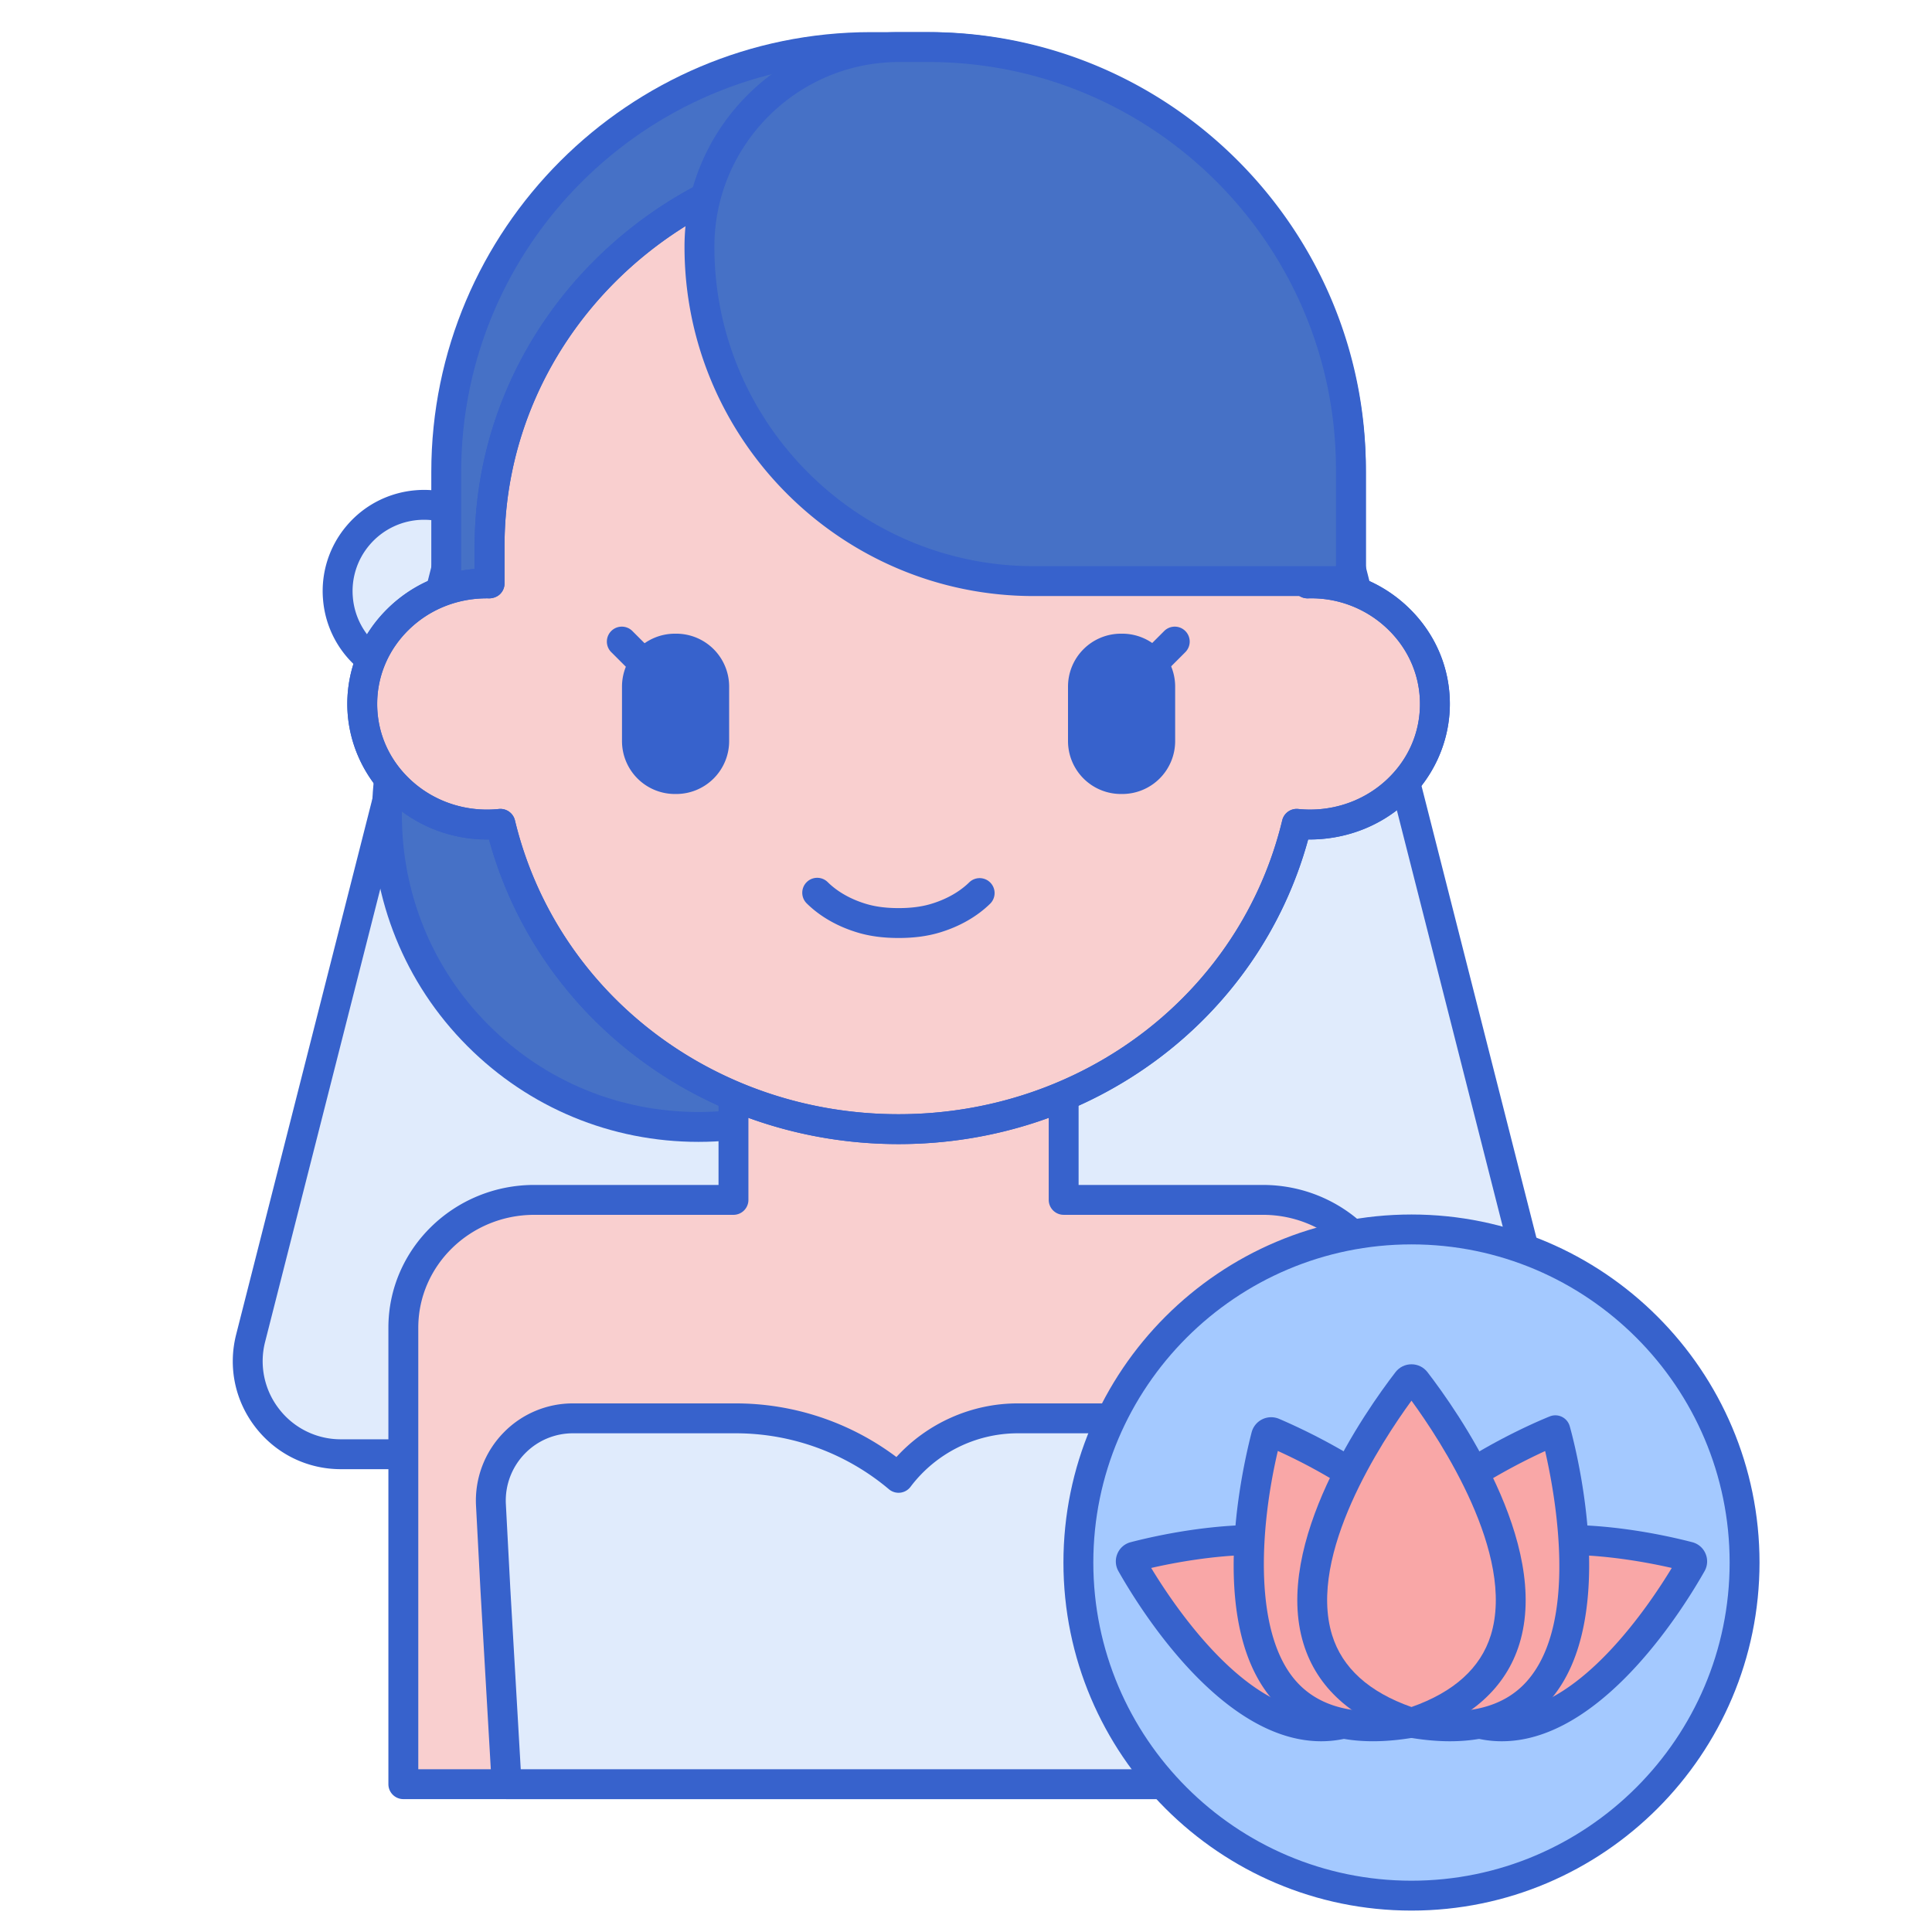 <svg xmlns="http://www.w3.org/2000/svg" version="1.1" xmlns:xlink="http://www.w3.org/1999/xlink" xmlns:svgjs="http://svgjs.com/svgjs" width="75" height="75" x="0" y="0" viewBox="0 0 256 256" style="enable-background:new 0 0 512 512" xml:space="preserve" class=""><g transform="matrix(0.99,0,0,0.99,21.12,1.287)"><path fill="#e0ebfc" d="m35.764 93.196-7.767-6.504c-4.896-4.1-5.542-11.394-1.441-16.29 4.1-4.896 11.394-5.542 16.29-1.441l7.767 6.504c4.896 4.1 5.542 11.394 1.441 16.29-4.1 4.897-11.393 5.542-16.29 1.441z" data-original="#e0ebfc" class=""></path><path fill="#3762cc" d="M43.165 97.896a13.465 13.465 0 0 1-8.685-3.166l-7.767-6.504a13.481 13.481 0 0 1-4.803-9.203 13.476 13.476 0 0 1 3.112-9.904c4.802-5.732 13.373-6.492 19.107-1.69l7.767 6.505a13.477 13.477 0 0 1 4.803 9.203c.318 3.608-.786 7.126-3.112 9.903s-5.595 4.483-9.203 4.803c-.407.035-.814.053-1.219.053zM35.43 68.268a9.549 9.549 0 0 0-7.34 3.419 9.5 9.5 0 0 0-2.194 6.983 9.504 9.504 0 0 0 3.387 6.489l7.767 6.504c4.044 3.385 10.087 2.85 13.473-1.192a9.494 9.494 0 0 0 2.193-6.982A9.494 9.494 0 0 0 49.33 77l-7.767-6.505a9.522 9.522 0 0 0-6.133-2.227z" data-original="#3762cc" class=""></path><path fill="#e0ebfc" d="m159.479 74.845-60.543-2.187-60.543 2.187L12.214 177.8c-2.004 7.881 3.952 15.541 12.084 15.541h149.277c8.132 0 14.088-7.66 12.084-15.541z" data-original="#e0ebfc" class=""></path><path fill="#3762cc" d="M173.574 195.341H24.298c-4.498 0-8.661-2.036-11.422-5.587s-3.709-8.088-2.601-12.447l26.18-102.955a2.001 2.001 0 0 1 1.866-1.506l60.543-2.188c.049-.002.096-.002.145 0l60.542 2.188a2 2 0 0 1 1.866 1.506l26.18 102.955c1.108 4.359.16 8.896-2.601 12.447s-6.924 5.587-11.422 5.587zM39.963 76.789 14.152 178.293a10.403 10.403 0 0 0 1.881 9.006 10.405 10.405 0 0 0 8.265 4.042h149.276c3.255 0 6.267-1.474 8.265-4.042a10.403 10.403 0 0 0 1.881-9.006L157.909 76.789l-58.973-2.131z" data-original="#3762cc" class=""></path><path fill="#4671c6" d="m106.319 132.638-4.677 4.677c-16.289 16.289-42.698 16.289-58.987 0s-16.289-42.698 0-58.987l4.677-4.677c16.289-16.289 42.698-16.289 58.987 0 16.289 16.288 16.289 42.698 0 58.987z" data-original="#4671c6" class=""></path><path fill="#3762cc" d="M72.148 151.532c-11.676 0-22.652-4.547-30.908-12.803-17.042-17.043-17.042-44.772 0-61.815l4.678-4.678c17.044-17.044 44.773-17.042 61.815 0 17.043 17.043 17.043 44.772 0 61.815l-4.678 4.678c-8.254 8.256-19.231 12.803-30.907 12.803zm4.678-88.08c-10.17 0-20.339 3.871-28.08 11.612l-4.678 4.678c-15.482 15.483-15.482 40.676 0 56.159 7.501 7.5 17.473 11.631 28.08 11.631s20.579-4.131 28.079-11.631l4.678-4.678c15.482-15.483 15.482-40.676 0-56.159-7.741-7.741-17.91-11.612-28.079-11.612z" data-original="#3762cc" class=""></path><path fill="#f9cfcf" d="M147.689 159.297h-26.657V130.92H76.838v28.377H50.181c-9.681 0-17.53 7.657-17.53 17.103v61.1h132.567v-61.1c.001-9.446-7.847-17.103-17.529-17.103z" data-original="#f9cfcf" class=""></path><path fill="#3762cc" d="M165.219 239.5H32.651a2 2 0 0 1-2-2v-61.101c0-10.533 8.762-19.103 19.53-19.103h24.656V130.92a2 2 0 0 1 2-2h44.194a2 2 0 0 1 2 2v26.377h24.657c10.769 0 19.529 8.569 19.529 19.104v61.1a1.998 1.998 0 0 1-1.998 1.999zm-130.568-4h128.567v-59.1c0-8.328-6.967-15.104-15.529-15.104h-26.657a2 2 0 0 1-2-2V132.92H78.838v26.377a2 2 0 0 1-2 2H50.182c-8.563 0-15.53 6.775-15.53 15.103v59.1z" data-original="#3762cc" class=""></path><path fill="#4671c6" d="M102.609 135.973h-7.346c-31.408 0-56.869-25.461-56.869-56.869V61.869C38.393 30.461 63.854 5 95.262 5h7.346c31.408 0 56.869 25.461 56.869 56.869v17.235c0 31.408-25.461 56.869-56.868 56.869z" data-original="#4671c6" class=""></path><path fill="#3762cc" d="M102.608 137.973h-7.347c-32.46 0-58.868-26.408-58.868-58.868V61.869C36.394 29.408 62.802 3 95.262 3h7.347c32.461 0 58.869 26.408 58.869 58.869v17.235c0 32.46-26.409 58.869-58.87 58.869zM95.262 7C65.007 7 40.394 31.614 40.394 61.869v17.235c0 30.255 24.613 54.868 54.868 54.868h7.347c30.255 0 54.869-24.613 54.869-54.868V61.869C157.478 31.614 132.863 7 102.608 7z" data-original="#3762cc" class=""></path><path fill="#f9cfcf" d="M153.674 76.786v-5.001c0-29.231-24.507-52.927-54.739-52.927-30.231 0-54.739 23.696-54.739 52.927v5.001c-9.505-.188-17.046 7.2-17.046 16.13 0 9.536 8.532 17.079 18.492 16.051 5.649 23.416 27.358 40.862 53.293 40.862 25.937 0 47.644-17.448 53.293-40.862 9.946 1.026 18.492-6.502 18.492-16.051 0-8.935-7.547-16.318-17.046-16.13z" data-original="#f9cfcf" class=""></path><path fill="#3762cc" d="M98.936 151.829c-25.924 0-48.224-16.681-54.819-40.771-.087.002-.173.002-.259.002-4.709 0-9.263-1.717-12.737-4.851-3.794-3.423-5.97-8.268-5.97-13.293 0-4.814 1.922-9.35 5.413-12.771 3.148-3.087 7.222-4.928 11.633-5.294v-3.065c0-30.287 25.453-54.927 56.739-54.927 31.285 0 56.738 24.64 56.738 54.927v3.065c4.411.365 8.483 2.207 11.634 5.295 3.49 3.422 5.412 7.957 5.412 12.771 0 5.025-2.175 9.869-5.967 13.291-3.539 3.192-8.179 4.894-12.998 4.851-6.597 24.089-28.897 40.77-54.819 40.77zm-53.291-44.861a2 2 0 0 1 1.942 1.531c5.587 23.157 26.702 39.33 51.349 39.33 24.646 0 45.762-16.173 51.349-39.33a1.992 1.992 0 0 1 2.149-1.521c4.271.439 8.515-.923 11.64-3.742 2.996-2.703 4.646-6.368 4.646-10.32 0-3.73-1.496-7.251-4.213-9.914a14.722 14.722 0 0 0-10.793-4.216 1.999 1.999 0 0 1-2.04-2v-5.001c0-28.081-23.658-50.927-52.738-50.927s-52.74 22.846-52.74 50.927v5.001c0 .537-.216 1.052-.6 1.428-.384.377-.928.563-1.44.572a11.169 11.169 0 0 0-.317-.004c-3.984 0-7.693 1.491-10.476 4.219-2.717 2.663-4.213 6.185-4.213 9.915 0 3.952 1.651 7.618 4.648 10.322 3.123 2.818 7.36 4.185 11.639 3.74.07-.007.139-.01.208-.01z" data-original="#3762cc" class=""></path><path fill="#3762cc" d="M98.937 124.244c-2.04 0-3.819-.233-5.44-.715-2.693-.799-5.056-2.145-6.833-3.893a2 2 0 1 1 2.805-2.851c1.313 1.29 3.099 2.296 5.166 2.91 1.246.369 2.653.549 4.303.549 1.648 0 3.056-.18 4.303-.549 2.066-.614 3.853-1.62 5.165-2.91a2 2 0 0 1 2.805 2.851c-1.777 1.748-4.14 3.094-6.832 3.893-1.624.482-3.403.715-5.442.715z" data-original="#3762cc" class=""></path><path fill="#3762cc" d="M98.936 151.829c-25.924 0-48.224-16.681-54.819-40.771-.087.002-.173.002-.259.002-4.709 0-9.263-1.717-12.737-4.851-3.794-3.423-5.97-8.268-5.97-13.293 0-4.814 1.922-9.35 5.413-12.771 3.148-3.087 7.222-4.928 11.633-5.294v-3.065c0-30.287 25.453-54.927 56.739-54.927 31.285 0 56.738 24.64 56.738 54.927v3.065c4.411.365 8.483 2.207 11.634 5.295 3.49 3.422 5.412 7.957 5.412 12.771 0 5.025-2.175 9.869-5.967 13.291-3.539 3.192-8.179 4.894-12.998 4.851-6.597 24.089-28.897 40.77-54.819 40.77zm-53.291-44.861a2 2 0 0 1 1.942 1.531c5.587 23.157 26.702 39.33 51.349 39.33 24.646 0 45.762-16.173 51.349-39.33a1.992 1.992 0 0 1 2.149-1.521c4.271.439 8.515-.923 11.64-3.742 2.996-2.703 4.646-6.368 4.646-10.32 0-3.73-1.496-7.251-4.213-9.914a14.722 14.722 0 0 0-10.793-4.216 1.999 1.999 0 0 1-2.04-2v-5.001c0-28.081-23.658-50.927-52.738-50.927s-52.74 22.846-52.74 50.927v5.001c0 .537-.216 1.052-.6 1.428-.384.377-.928.563-1.44.572a11.169 11.169 0 0 0-.317-.004c-3.984 0-7.693 1.491-10.476 4.219-2.717 2.663-4.213 6.185-4.213 9.915 0 3.952 1.651 7.618 4.648 10.322 3.123 2.818 7.36 4.185 11.639 3.74.07-.007.139-.01.208-.01z" data-original="#3762cc" class=""></path><path fill="#3762cc" d="M128.871 104.971h-.175a7.083 7.083 0 0 1-7.083-7.083v-7.29a7.083 7.083 0 0 1 7.083-7.083h.175a7.083 7.083 0 0 1 7.083 7.083v7.29a7.083 7.083 0 0 1-7.083 7.083zM69.175 104.971H69a7.083 7.083 0 0 1-7.083-7.083v-7.29A7.083 7.083 0 0 1 69 83.515h.175a7.083 7.083 0 0 1 7.083 7.083v7.29a7.083 7.083 0 0 1-7.083 7.083z" data-original="#3762cc" class=""></path><path fill="#3762cc" d="M128.783 93.69a2 2 0 0 1-1.414-3.414l7.093-7.093a2 2 0 1 1 2.828 2.828l-7.093 7.093a1.99 1.99 0 0 1-1.414.586zM69.01 93.69a1.992 1.992 0 0 1-1.414-.586l-7.093-7.093a2 2 0 1 1 2.828-2.828l7.093 7.093a2 2 0 0 1-1.414 3.414z" data-original="#3762cc" class=""></path><path fill="#4671c6" d="M159.477 76.477h-42.455c-24.709 0-44.739-20.03-44.739-44.739C72.283 16.971 84.254 5 99.021 5h3.907c31.231 0 56.55 25.318 56.55 56.55v14.927z" data-original="#4671c6" class=""></path><path fill="#3762cc" d="M159.478 78.478h-42.455c-25.772 0-46.739-20.968-46.739-46.74C70.283 15.892 83.175 3 99.021 3h3.907c32.284 0 58.55 26.266 58.55 58.55v14.928a2 2 0 0 1-2 2zM99.021 7C85.38 7 74.283 18.097 74.283 31.737c0 23.567 19.173 42.74 42.739 42.74h40.455V61.55c0-30.079-24.471-54.55-54.55-54.55z" data-original="#3762cc" class=""></path><path fill="#e0ebfc" d="M142.509 188.537H114.86a19.908 19.908 0 0 0-15.925 7.962 33.772 33.772 0 0 0-21.781-7.962H55.363a11 11 0 0 0-7.778 3.222l-.001.001a11 11 0 0 0-3.207 8.356l.597 11.339 1.504 26.044h104.916l1.504-26.044.597-11.341a11 11 0 0 0-10.986-11.577z" data-original="#e0ebfc" class=""></path><path fill="#3762cc" d="M151.394 239.5H46.478a2 2 0 0 1-1.997-1.885l-1.505-26.044-.597-11.349a13.022 13.022 0 0 1 3.752-9.838l.039-.04a12.92 12.92 0 0 1 9.192-3.808h21.792a35.818 35.818 0 0 1 21.493 7.178c4.123-4.526 10.044-7.178 16.213-7.178h27.649c3.472 0 6.736 1.353 9.192 3.808a13.02 13.02 0 0 1 3.789 9.876l-.596 11.34-1.505 26.055a1.998 1.998 0 0 1-1.995 1.885zm-103.029-4h101.141l1.395-24.159.597-11.331a9.012 9.012 0 0 0-2.623-6.837 8.947 8.947 0 0 0-6.364-2.636H114.86a17.996 17.996 0 0 0-14.325 7.162 2 2 0 0 1-2.89.328 31.82 31.82 0 0 0-20.491-7.49H55.362a8.946 8.946 0 0 0-6.332 2.604l-.033.033a9.012 9.012 0 0 0-2.624 6.837l.597 11.339z" data-original="#3762cc" class=""></path><circle cx="167.584" cy="207.837" r="44.583" fill="#a4c9ff" data-original="#a4c9ff" class=""></circle><path fill="#f9a7a7" d="M130.101 208.007c2.895 5.113 20.717 34.529 37.482 15.302 2.135-25.421-31.39-17.741-37.077-16.26a.655.655 0 0 0-.405.958z" data-original="#f9a7a7" class=""></path><path fill="#3762cc" d="M155.502 231.756c-.513 0-1.028-.026-1.548-.079-12.552-1.271-22.763-17.685-25.593-22.685a2.64 2.64 0 0 1-.136-2.344 2.637 2.637 0 0 1 1.775-1.535c5.563-1.448 24.457-5.539 34.104 2.584 4.211 3.547 6.052 8.855 5.471 15.777a2.005 2.005 0 0 1-.485 1.147c-4.132 4.74-8.696 7.135-13.588 7.135zm-22.756-23.195c3.132 5.17 11.913 18.154 21.61 19.137 4.02.412 7.704-1.301 11.281-5.213.318-5.293-1.029-9.133-4.109-11.728-7.452-6.275-22.888-3.545-28.782-2.196zm-.904-1.54.001.002-.001-.002z" data-original="#3762cc" class=""></path><path fill="#f9a7a7" d="M148.124 190.915c-1.526 5.931-10.07 43.449 19.467 38.368 22.052-20.296-12.881-36.427-18.511-38.839a.701.701 0 0 0-.956.471z" data-original="#f9a7a7" class=""></path><path fill="#3762cc" d="M162.439 231.755c-5.538 0-9.926-1.726-13.088-5.157-9.049-9.818-4.71-30.176-3.164-36.181a2.698 2.698 0 0 1 1.423-1.752 2.708 2.708 0 0 1 2.257-.06c5.701 2.441 24.476 11.43 26.73 24.591 1.032 6.027-1.542 11.936-7.651 17.559a1.986 1.986 0 0 1-1.016.499c-1.939.334-3.771.5-5.491.501zm-12.744-38.854c-2.507 10.684-3.237 24.655 2.598 30.986 3.074 3.335 7.909 4.52 14.376 3.52 4.738-4.513 6.752-9.064 5.986-13.536-1.454-8.485-12.967-16.434-22.96-20.97zm.367-1.488c-.001 0-.001 0 0 0l-.002.004.002-.004zm-1.938-.498h.01z" data-original="#3762cc" class=""></path><path fill="#f9a7a7" d="M205.067 208.007c-2.895 5.113-20.717 34.529-37.482 15.302-2.135-25.421 31.39-17.741 37.077-16.26a.655.655 0 0 1 .405.958z" data-original="#f9a7a7" class=""></path><path fill="#3762cc" d="M179.665 231.756c-4.891 0-9.455-2.394-13.588-7.133a2.008 2.008 0 0 1-.485-1.147c-.581-6.922 1.26-12.23 5.471-15.776 9.648-8.126 28.543-4.032 34.104-2.586a2.636 2.636 0 0 1 1.777 1.536 2.638 2.638 0 0 1-.136 2.343c-2.83 5-13.041 21.413-25.594 22.686-.52.051-1.036.077-1.549.077zm-10.135-9.271c3.578 3.912 7.276 5.617 11.28 5.212 9.698-.982 18.479-13.965 21.612-19.136-5.893-1.348-21.329-4.081-28.783 2.197-3.079 2.595-4.427 6.434-4.109 11.727zm33.797-15.464-.001.002.001-.002z" data-original="#3762cc" class=""></path><path fill="#f9a7a7" d="M186.84 190.134s12.8 44.664-19.258 39.15c-23.934-22.028 19.258-39.15 19.258-39.15z" data-original="#f9a7a7" class=""></path><path fill="#3762cc" d="M172.737 231.756c-1.722 0-3.554-.167-5.494-.501a1.99 1.99 0 0 1-1.016-.499c-6.183-5.69-8.744-11.669-7.613-17.769 2.732-14.741 26.479-24.313 27.489-24.713a1.998 1.998 0 0 1 2.66 1.308c.299 1.044 7.212 25.696-2.798 36.858-3.17 3.538-7.607 5.316-13.228 5.316zm-4.232-4.348c6.537 1.013 11.408-.212 14.48-3.635 6.975-7.772 3.89-24.767 2.488-30.861-5.683 2.61-21.027 10.539-22.928 20.809-.835 4.521 1.169 9.125 5.96 13.687z" data-original="#3762cc" class=""></path><path fill="#f9a7a7" d="M167.027 183.577c-3.957 5.139-26.859 36.724.557 45.708 27.417-8.984 4.514-40.569.557-45.708a.702.702 0 0 0-1.114 0z" data-original="#f9a7a7" class=""></path><path fill="#3762cc" d="M167.584 231.286c-.21 0-.421-.033-.623-.1-7.367-2.414-12.018-6.606-13.822-12.462-4.164-13.504 8.364-31.25 12.303-36.367l.001-.001c.516-.67 1.297-1.054 2.142-1.054s1.626.384 2.142 1.054c3.939 5.118 16.468 22.864 12.304 36.368-1.805 5.855-6.455 10.048-13.822 12.462-.204.067-.415.1-.625.1zm0-45.116c-3.901 5.349-13.953 20.577-10.623 31.377 1.352 4.384 4.925 7.621 10.623 9.627 5.698-2.006 9.271-5.243 10.623-9.627 3.33-10.8-6.722-26.028-10.623-31.377zm1.026-1.372-.001.002.001-.002z" data-original="#3762cc" class=""></path><path fill="#3762cc" d="M167.584 254.42c-25.686 0-46.583-20.897-46.583-46.583 0-25.687 20.897-46.584 46.583-46.584 25.687 0 46.584 20.897 46.584 46.584 0 25.685-20.897 46.583-46.584 46.583zm0-89.167c-23.48 0-42.583 19.104-42.583 42.584s19.103 42.583 42.583 42.583 42.584-19.103 42.584-42.583-19.104-42.584-42.584-42.584z" data-original="#3762cc" class=""></path></g></svg>